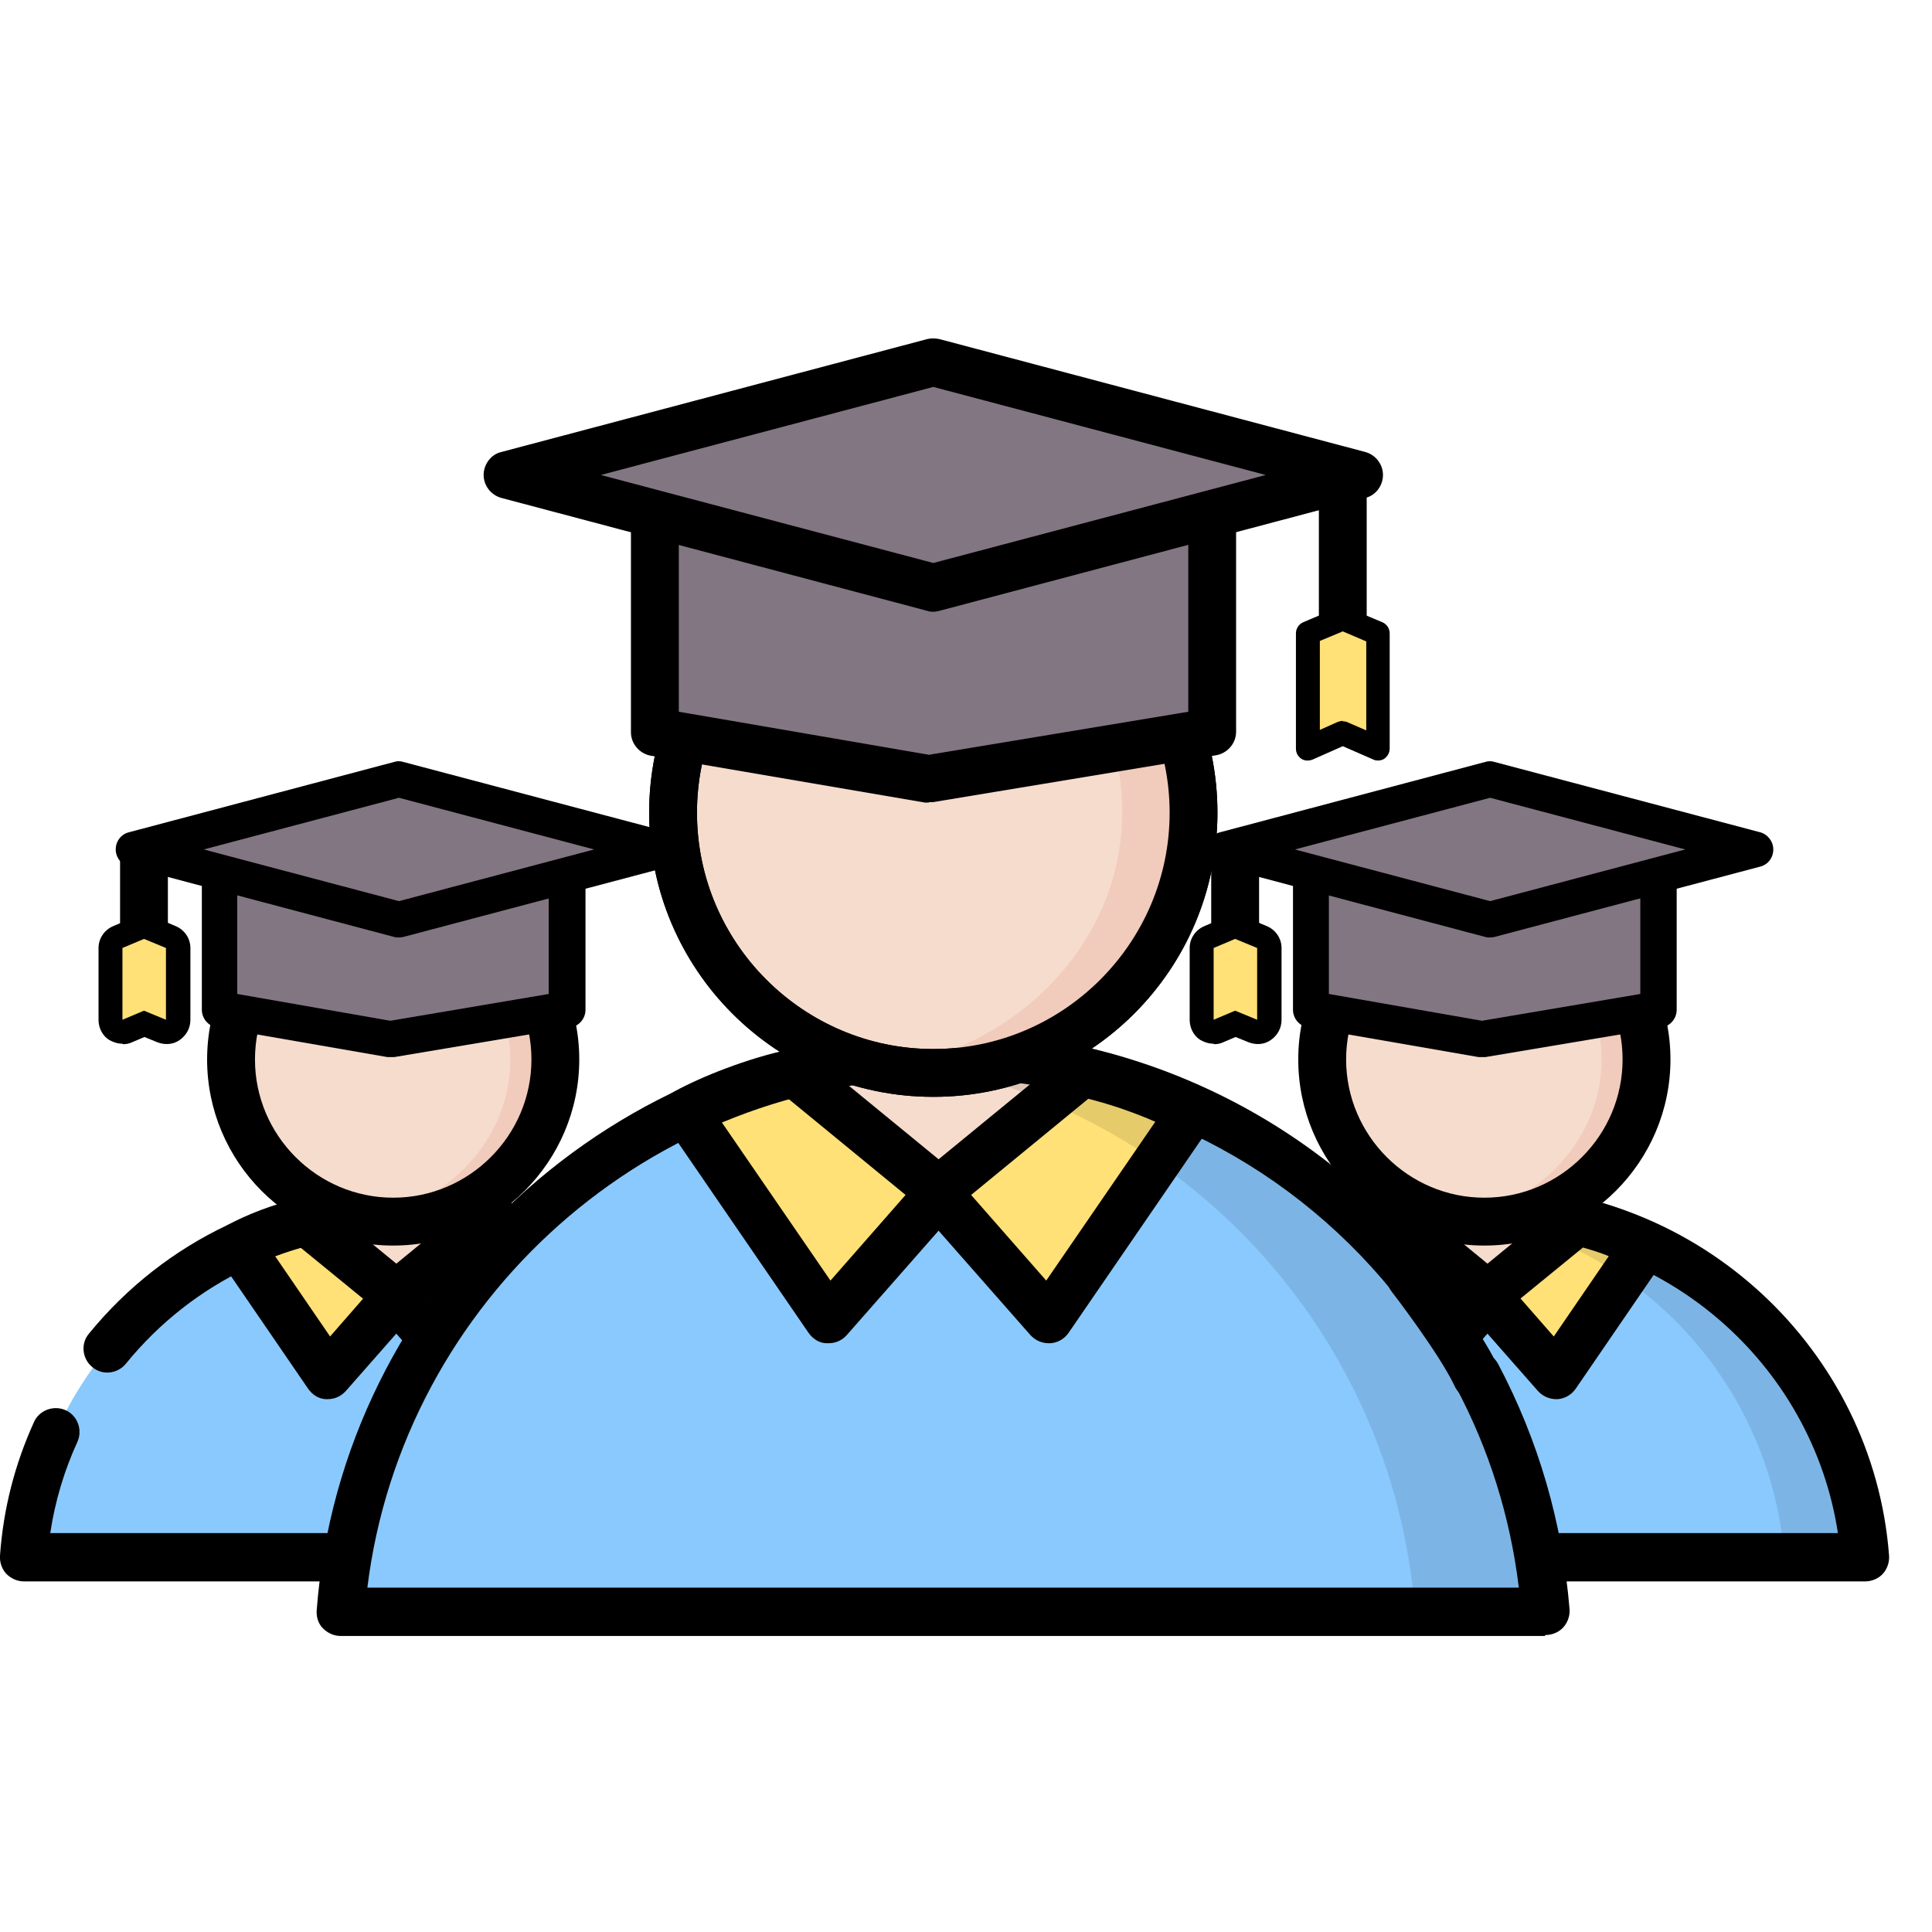 <svg width="40" height="40" viewBox="0 0 40 40" fill="none" xmlns="http://www.w3.org/2000/svg">
<g clip-path="url(#clip0_1_2632)">
<g clip-path="url(#clip1_1_2632)">
<path d="M16.025 32.245H0.495C0.802 28.224 4.16 25.064 8.26 25.064C12.36 25.064 15.718 28.224 16.025 32.245Z" fill="#8AC9FE"/>
<path d="M6.358 25.293H10.053L8.23 26.838L6.358 25.293Z" fill="#F6DCCD"/>
<path d="M10.053 25.293L8.181 26.828L9.627 28.472L11.459 25.798C11.162 25.63 10.578 25.392 10.053 25.283V25.293Z" fill="#FFE177"/>
<path d="M9.627 28.968C9.488 28.968 9.349 28.909 9.25 28.8L7.804 27.156C7.715 27.057 7.676 26.918 7.686 26.79C7.695 26.651 7.765 26.532 7.864 26.443L9.676 24.957C9.676 24.957 9.716 24.918 9.736 24.898C9.855 24.809 10.003 24.769 10.152 24.799C10.746 24.918 11.37 25.175 11.697 25.363C11.816 25.433 11.905 25.552 11.934 25.68C11.964 25.819 11.934 25.958 11.865 26.076L10.033 28.751C9.944 28.879 9.805 28.959 9.656 28.968C9.647 28.968 9.637 28.968 9.627 28.968ZM8.894 26.889L9.577 27.671L10.716 26.007C10.548 25.938 10.36 25.878 10.181 25.829L8.884 26.889H8.894Z" fill="black"/>
<path d="M6.358 25.293L8.23 26.828L6.784 28.472L4.952 25.798C5.249 25.63 5.833 25.392 6.358 25.283V25.293Z" fill="#FFE177"/>
<path d="M6.784 28.968C6.784 28.968 6.764 28.968 6.754 28.968C6.606 28.968 6.467 28.879 6.378 28.75L4.546 26.076C4.467 25.957 4.437 25.818 4.476 25.68C4.506 25.541 4.595 25.432 4.714 25.363C5.051 25.174 5.675 24.917 6.259 24.798C6.408 24.768 6.556 24.798 6.675 24.897C6.695 24.917 6.715 24.937 6.735 24.957L8.547 26.442C8.646 26.531 8.715 26.65 8.725 26.789C8.735 26.927 8.696 27.056 8.606 27.155L7.16 28.799C7.061 28.908 6.933 28.968 6.784 28.968ZM5.695 26.006L6.834 27.67L7.517 26.888L6.22 25.828C6.041 25.878 5.853 25.937 5.685 26.006H5.695Z" fill="black"/>
<path d="M16.025 32.741H0.495C0.356 32.741 0.228 32.682 0.129 32.583C0.039 32.484 -0.01 32.345 -0 32.206C0.069 31.236 0.307 30.315 0.703 29.443C0.812 29.196 1.109 29.087 1.357 29.196C1.604 29.305 1.713 29.602 1.604 29.849C1.327 30.453 1.139 31.087 1.04 31.741H15.46C14.925 28.225 11.855 25.551 8.25 25.551C6.051 25.551 3.991 26.531 2.605 28.235C2.436 28.443 2.119 28.483 1.911 28.304C1.703 28.136 1.664 27.819 1.842 27.611C3.417 25.68 5.754 24.57 8.26 24.57C12.568 24.57 16.193 27.928 16.52 32.206C16.53 32.345 16.48 32.484 16.391 32.583C16.302 32.682 16.163 32.741 16.025 32.741Z" fill="black"/>
<g opacity="0.1">
<path d="M16.025 32.245H14.351C14.063 28.502 11.132 25.511 7.428 25.105C7.695 25.075 7.982 25.055 8.26 25.055C12.36 25.055 15.717 28.214 16.025 32.236V32.245Z" fill="black"/>
</g>
<path d="M8.141 25.293C9.995 25.293 11.498 23.79 11.498 21.936C11.498 20.081 9.995 18.578 8.141 18.578C6.286 18.578 4.783 20.081 4.783 21.936C4.783 23.79 6.286 25.293 8.141 25.293Z" fill="#F6DCCD"/>
<path d="M11.231 21.936C11.231 23.788 9.587 25.293 7.547 25.293C7.438 25.293 7.329 25.293 7.22 25.273C9.102 25.125 10.567 23.689 10.567 21.936C10.567 20.183 9.092 18.756 7.22 18.598C7.329 18.588 7.438 18.578 7.547 18.578C9.577 18.578 11.231 20.084 11.231 21.926V21.936Z" fill="#F1CBBC"/>
<path d="M8.141 25.788C6.011 25.788 4.288 24.054 4.288 21.935C4.288 19.815 6.021 18.082 8.141 18.082C10.26 18.082 11.993 19.815 11.993 21.935C11.993 24.054 10.26 25.788 8.141 25.788ZM8.141 19.072C6.566 19.072 5.279 20.36 5.279 21.935C5.279 23.509 6.566 24.797 8.141 24.797C9.716 24.797 11.003 23.509 11.003 21.935C11.003 20.36 9.716 19.072 8.141 19.072Z" fill="black"/>
<path d="M11.736 20.896L8.082 21.511L4.546 20.896V18.104H11.736V20.896Z" fill="#837683"/>
<path d="M8.081 21.886C8.081 21.886 8.042 21.886 8.022 21.886L4.486 21.272C4.308 21.242 4.179 21.084 4.179 20.906V18.113C4.179 17.905 4.348 17.736 4.556 17.736H11.746C11.954 17.736 12.122 17.905 12.122 18.113V20.906C12.122 21.084 11.994 21.242 11.815 21.272L8.161 21.886C8.161 21.886 8.121 21.886 8.101 21.886H8.081ZM4.912 20.579L8.081 21.134L11.36 20.579V18.469H4.912V20.579Z" fill="black"/>
<path d="M8.26 19.043L13.757 17.587L8.26 16.131L2.773 17.587L8.26 19.043Z" fill="#837683"/>
<path d="M8.26 19.41C8.26 19.41 8.2 19.41 8.161 19.399L2.674 17.944C2.515 17.904 2.396 17.756 2.396 17.587C2.396 17.419 2.505 17.27 2.674 17.23L8.161 15.775C8.22 15.755 8.289 15.755 8.349 15.775L13.846 17.23C14.004 17.27 14.123 17.419 14.123 17.587C14.123 17.756 14.014 17.904 13.846 17.944L8.349 19.399C8.349 19.399 8.289 19.41 8.25 19.41H8.26ZM4.219 17.587L8.26 18.657L12.301 17.587L8.26 16.517L4.219 17.587Z" fill="black"/>
<path d="M2.981 19.934C2.704 19.934 2.486 19.716 2.486 19.439V17.735C2.486 17.458 2.704 17.24 2.981 17.24C3.258 17.24 3.476 17.458 3.476 17.735V19.439C3.476 19.716 3.258 19.934 2.981 19.934Z" fill="black"/>
<path d="M2.535 21.113L2.981 20.925L3.436 21.113V19.628L2.981 19.439L2.535 19.628V21.113Z" fill="#FFE177"/>
<path d="M2.535 21.609C2.436 21.609 2.347 21.579 2.258 21.53C2.119 21.441 2.04 21.282 2.04 21.114V19.628C2.04 19.43 2.159 19.252 2.347 19.173L2.793 18.984C2.912 18.935 3.05 18.935 3.179 18.984L3.635 19.173C3.823 19.252 3.942 19.43 3.942 19.628V21.114C3.942 21.282 3.862 21.431 3.724 21.53C3.585 21.629 3.417 21.639 3.258 21.579L2.991 21.47L2.733 21.579C2.674 21.609 2.605 21.619 2.545 21.619L2.535 21.609Z" fill="black"/>
<path d="M2.535 21.113L2.981 20.925L3.436 21.113V19.627L2.981 19.439L2.535 19.627V21.113Z" fill="#FFE177"/>
<path d="M38.616 32.245H23.086C23.393 28.224 26.751 25.064 30.851 25.064C34.952 25.064 38.309 28.224 38.616 32.245Z" fill="#8AC9FE"/>
<path d="M28.95 25.293H32.644L30.822 26.838L28.95 25.293Z" fill="#F6DCCD"/>
<path d="M32.644 25.293L30.772 26.828L32.218 28.472L34.05 25.798C33.753 25.63 33.169 25.392 32.644 25.283V25.293Z" fill="#FFE177"/>
<path d="M32.218 28.968C32.079 28.968 31.941 28.909 31.842 28.8L30.396 27.156C30.307 27.057 30.267 26.918 30.277 26.79C30.287 26.651 30.356 26.532 30.455 26.443L32.268 24.957C32.268 24.957 32.307 24.918 32.327 24.898C32.446 24.809 32.594 24.769 32.743 24.799C33.337 24.918 33.961 25.175 34.288 25.363C34.407 25.433 34.496 25.552 34.526 25.68C34.556 25.819 34.526 25.958 34.456 26.076L32.624 28.751C32.535 28.879 32.396 28.959 32.248 28.968C32.238 28.968 32.228 28.968 32.218 28.968ZM31.485 26.889L32.169 27.671L33.308 26.007C33.139 25.938 32.951 25.878 32.773 25.829L31.475 26.889H31.485Z" fill="black"/>
<path d="M28.949 25.293L30.821 26.828L29.375 28.472L27.543 25.798C27.84 25.63 28.424 25.392 28.949 25.283V25.293Z" fill="#FFE177"/>
<path d="M29.375 28.968C29.375 28.968 29.356 28.968 29.346 28.968C29.197 28.968 29.058 28.879 28.969 28.75L27.137 26.076C27.058 25.957 27.028 25.818 27.068 25.68C27.098 25.541 27.187 25.432 27.305 25.363C27.642 25.174 28.266 24.917 28.851 24.798C28.999 24.768 29.148 24.798 29.267 24.897C29.286 24.917 29.306 24.937 29.326 24.957L31.138 26.442C31.237 26.531 31.307 26.65 31.317 26.789C31.327 26.927 31.287 27.056 31.198 27.155L29.752 28.799C29.653 28.908 29.524 28.968 29.375 28.968ZM28.286 26.006L29.425 27.67L30.108 26.888L28.811 25.828C28.633 25.878 28.444 25.937 28.276 26.006H28.286Z" fill="black"/>
<path d="M38.616 32.741H23.087C22.948 32.741 22.819 32.682 22.72 32.583C22.621 32.484 22.581 32.345 22.591 32.206C22.661 31.236 22.898 30.315 23.294 29.443C23.404 29.196 23.701 29.087 23.948 29.196C24.196 29.305 24.305 29.602 24.196 29.849C23.919 30.453 23.73 31.087 23.631 31.741H38.052C37.517 28.225 34.447 25.551 30.841 25.551C28.633 25.551 26.583 26.531 25.196 28.235C25.028 28.443 24.711 28.483 24.503 28.304C24.295 28.136 24.255 27.819 24.433 27.611C26.008 25.68 28.346 24.57 30.851 24.57C35.16 24.57 38.785 27.928 39.111 32.206C39.121 32.345 39.072 32.484 38.983 32.583C38.894 32.682 38.755 32.741 38.616 32.741Z" fill="black"/>
<g opacity="0.1">
<path d="M38.616 32.245H36.943C36.655 28.502 33.724 25.511 30.02 25.105C30.287 25.075 30.574 25.055 30.852 25.055C34.952 25.055 38.309 28.214 38.616 32.236V32.245Z" fill="black"/>
</g>
<path d="M30.732 25.293C32.586 25.293 34.09 23.79 34.09 21.936C34.09 20.081 32.586 18.578 30.732 18.578C28.878 18.578 27.375 20.081 27.375 21.936C27.375 23.79 28.878 25.293 30.732 25.293Z" fill="#F6DCCD"/>
<path d="M33.822 21.936C33.822 23.788 32.178 25.293 30.138 25.293C30.029 25.293 29.92 25.293 29.811 25.273C31.693 25.125 33.159 23.689 33.159 21.936C33.159 20.183 31.683 18.756 29.811 18.598C29.92 18.588 30.029 18.578 30.138 18.578C32.168 18.578 33.822 20.084 33.822 21.926V21.936Z" fill="#F1CBBC"/>
<path d="M30.732 25.788C28.603 25.788 26.879 24.054 26.879 21.935C26.879 19.815 28.613 18.082 30.732 18.082C32.852 18.082 34.585 19.815 34.585 21.935C34.585 24.054 32.852 25.788 30.732 25.788ZM30.732 19.072C29.157 19.072 27.87 20.36 27.87 21.935C27.87 23.509 29.157 24.797 30.732 24.797C32.307 24.797 33.594 23.509 33.594 21.935C33.594 20.36 32.307 19.072 30.732 19.072Z" fill="black"/>
<path d="M34.327 20.896L30.672 21.511L27.137 20.896V18.104H34.327V20.896Z" fill="#837683"/>
<path d="M30.673 21.886C30.673 21.886 30.633 21.886 30.613 21.886L27.078 21.272C26.899 21.242 26.77 21.084 26.77 20.906V18.113C26.77 17.905 26.939 17.736 27.147 17.736H34.337C34.545 17.736 34.714 17.905 34.714 18.113V20.906C34.714 21.084 34.585 21.242 34.407 21.272L30.752 21.886C30.752 21.886 30.712 21.886 30.693 21.886H30.673ZM27.513 20.579L30.683 21.134L33.961 20.579V18.469H27.513V20.579Z" fill="black"/>
<path d="M30.851 19.043L36.348 17.587L30.851 16.131L25.364 17.587L30.851 19.043Z" fill="#837683"/>
<path d="M30.851 19.41C30.851 19.41 30.792 19.41 30.752 19.399L25.265 17.944C25.107 17.904 24.988 17.756 24.988 17.587C24.988 17.419 25.097 17.27 25.265 17.23L30.752 15.775C30.811 15.755 30.881 15.755 30.94 15.775L36.437 17.23C36.596 17.27 36.714 17.419 36.714 17.587C36.714 17.756 36.605 17.904 36.437 17.944L30.94 19.399C30.94 19.399 30.881 19.41 30.841 19.41H30.851ZM26.81 17.587L30.851 18.657L34.892 17.587L30.851 16.517L26.81 17.587Z" fill="black"/>
<path d="M25.572 19.934C25.295 19.934 25.077 19.716 25.077 19.439V17.735C25.077 17.458 25.295 17.24 25.572 17.24C25.85 17.24 26.068 17.458 26.068 17.735V19.439C26.068 19.716 25.85 19.934 25.572 19.934Z" fill="black"/>
<path d="M25.127 21.113L25.572 20.925L26.028 21.113V19.628L25.572 19.439L25.127 19.628V21.113Z" fill="#FFE177"/>
<path d="M25.127 21.609C25.027 21.609 24.938 21.579 24.849 21.53C24.711 21.441 24.631 21.282 24.631 21.114V19.628C24.631 19.43 24.75 19.252 24.938 19.173L25.384 18.984C25.503 18.935 25.642 18.935 25.77 18.984L26.226 19.173C26.414 19.252 26.533 19.43 26.533 19.628V21.114C26.533 21.282 26.454 21.431 26.315 21.53C26.176 21.629 26.008 21.639 25.85 21.579L25.582 21.47L25.325 21.579C25.265 21.609 25.196 21.619 25.137 21.619L25.127 21.609Z" fill="black"/>
<path d="M25.127 21.113L25.572 20.925L26.028 21.113V19.627L25.572 19.439L25.127 19.627V21.113Z" fill="#FFE177"/>
<path d="M31.99 33.367H7.052C7.547 26.909 12.935 21.828 19.521 21.828C26.107 21.828 31.495 26.909 31.99 33.367Z" fill="#8AC9FE"/>
<path d="M16.461 22.213H22.393L19.462 24.679L16.461 22.213Z" fill="#F6DCCD"/>
<path d="M22.393 22.215L19.393 24.681L21.71 27.316L24.652 23.027C24.166 22.76 23.235 22.383 22.384 22.205H22.393V22.215Z" fill="#FFE177"/>
<path d="M21.71 27.81C21.572 27.81 21.433 27.751 21.334 27.642L19.016 25.007C18.927 24.908 18.888 24.77 18.898 24.641C18.907 24.502 18.977 24.383 19.076 24.294L21.988 21.907C22.096 21.759 22.295 21.68 22.483 21.719C23.394 21.907 24.365 22.303 24.89 22.591C25.008 22.66 25.098 22.779 25.137 22.908C25.167 23.046 25.137 23.185 25.068 23.304L22.126 27.592C22.037 27.721 21.898 27.8 21.75 27.81C21.74 27.81 21.73 27.81 21.72 27.81H21.71ZM20.106 24.74L21.661 26.513L23.919 23.225C23.513 23.046 23.008 22.868 22.532 22.749L20.106 24.74Z" fill="black"/>
<path d="M16.461 22.215L19.462 24.681L17.144 27.316L14.203 23.027C14.688 22.76 15.619 22.383 16.471 22.205H16.461V22.215Z" fill="#FFE177"/>
<path d="M17.144 27.81C17.144 27.81 17.125 27.81 17.115 27.81C16.966 27.81 16.827 27.721 16.738 27.592L13.797 23.304C13.717 23.185 13.688 23.046 13.727 22.908C13.757 22.769 13.846 22.66 13.975 22.591C14.5 22.303 15.471 21.907 16.382 21.719C16.57 21.68 16.768 21.759 16.877 21.907L19.789 24.294C19.888 24.383 19.957 24.502 19.967 24.641C19.977 24.77 19.937 24.908 19.848 25.007L17.531 27.642C17.432 27.751 17.303 27.81 17.154 27.81H17.144ZM14.936 23.225L17.194 26.513L18.749 24.74L16.322 22.749C15.837 22.868 15.342 23.046 14.936 23.225Z" fill="black"/>
<path d="M31.981 33.871H7.052C6.913 33.871 6.784 33.811 6.685 33.712C6.586 33.613 6.547 33.474 6.557 33.336C7.072 26.611 12.767 21.342 19.521 21.342C23.453 21.342 27.118 23.085 29.594 26.116C29.762 26.324 29.732 26.64 29.524 26.809C29.316 26.987 29 26.948 28.831 26.74C26.553 23.937 23.156 22.322 19.531 22.322C13.47 22.322 8.339 26.918 7.606 32.87H31.446C31.267 31.404 30.832 30.008 30.139 28.71C30.01 28.473 30.099 28.166 30.346 28.037C30.584 27.908 30.891 27.997 31.02 28.245C31.852 29.82 32.347 31.523 32.496 33.316C32.506 33.455 32.456 33.593 32.367 33.692C32.278 33.791 32.139 33.851 32.001 33.851L31.981 33.871Z" fill="black"/>
<g opacity="0.1">
<path d="M31.991 33.367H29.297C28.831 27.355 24.137 22.551 18.184 21.907C18.62 21.858 19.076 21.828 19.531 21.828C26.107 21.828 31.505 26.909 32 33.367H31.991Z" fill="black"/>
</g>
<path d="M19.323 22.215C22.299 22.215 24.711 19.803 24.711 16.827C24.711 13.852 22.299 11.44 19.323 11.44C16.347 11.44 13.935 13.852 13.935 16.827C13.935 19.803 16.347 22.215 19.323 22.215Z" fill="#F6DCCD"/>
<path d="M19.323 22.709C16.075 22.709 13.44 20.075 13.44 16.826C13.44 13.578 16.075 10.943 19.323 10.943C22.572 10.943 25.206 13.578 25.206 16.826C25.206 20.075 22.572 22.709 19.323 22.709ZM19.323 11.934C16.629 11.934 14.43 14.133 14.43 16.826C14.43 19.52 16.629 21.719 19.323 21.719C22.017 21.719 24.216 19.52 24.216 16.826C24.216 14.133 22.017 11.934 19.323 11.934Z" fill="black"/>
<path d="M24.295 16.816C24.295 19.797 21.651 22.204 18.382 22.204C18.204 22.204 18.036 22.204 17.857 22.174C20.878 21.926 23.235 19.628 23.235 16.806C23.235 13.983 20.878 11.695 17.857 11.448C18.036 11.428 18.204 11.418 18.382 11.418C21.651 11.418 24.295 13.825 24.295 16.796V16.816Z" fill="#F1CBBC"/>
<path d="M19.323 22.709C16.075 22.709 13.44 20.075 13.44 16.826C13.44 13.578 16.075 10.943 19.323 10.943C22.572 10.943 25.206 13.578 25.206 16.826C25.206 20.075 22.572 22.709 19.323 22.709ZM19.323 11.934C16.629 11.934 14.43 14.133 14.43 16.826C14.43 19.52 16.629 21.719 19.323 21.719C22.017 21.719 24.216 19.52 24.216 16.826C24.216 14.133 22.017 11.934 19.323 11.934Z" fill="black"/>
<path d="M25.097 15.153L19.234 16.123L13.559 15.153V10.666H25.097V15.153Z" fill="#837683"/>
<path d="M19.234 16.617C19.234 16.617 19.174 16.617 19.154 16.617L13.479 15.647C13.242 15.607 13.063 15.399 13.063 15.162V10.665C13.063 10.388 13.281 10.17 13.559 10.17H25.097C25.374 10.17 25.592 10.388 25.592 10.665V15.152C25.592 15.389 25.414 15.597 25.176 15.637L19.313 16.608C19.313 16.608 19.264 16.608 19.234 16.608V16.617ZM14.054 14.736L19.234 15.627L24.602 14.736V11.16H14.054V14.736Z" fill="black"/>
<path d="M19.323 12.171L10.508 9.834L19.323 7.496L28.138 9.834L19.323 12.171Z" fill="#837683"/>
<path d="M19.323 12.666C19.323 12.666 19.234 12.666 19.194 12.646L10.38 10.309C10.162 10.249 10.013 10.051 10.013 9.834C10.013 9.616 10.162 9.408 10.38 9.358L19.194 7.021C19.274 7.001 19.363 7.001 19.452 7.021L28.267 9.358C28.485 9.418 28.633 9.616 28.633 9.834C28.633 10.051 28.485 10.259 28.267 10.309L19.452 12.646C19.452 12.646 19.373 12.666 19.323 12.666ZM12.44 9.834L19.323 11.656L26.206 9.834L19.323 8.011L12.44 9.834Z" fill="black"/>
<path d="M27.801 13.3C27.524 13.3 27.306 13.082 27.306 12.805V10.071C27.306 9.794 27.524 9.576 27.801 9.576C28.078 9.576 28.296 9.794 28.296 10.071V12.805C28.296 13.082 28.078 13.3 27.801 13.3Z" fill="black"/>
<path d="M28.534 15.499L27.801 15.182L27.078 15.499V13.112L27.801 12.805L28.534 13.112V15.499Z" fill="#FFE177"/>
<path d="M28.534 15.746C28.534 15.746 28.465 15.746 28.435 15.726L27.801 15.449L27.177 15.726C27.098 15.756 27.009 15.756 26.939 15.707C26.87 15.657 26.831 15.588 26.831 15.499V13.112C26.831 13.013 26.89 12.924 26.979 12.884L27.702 12.577C27.762 12.547 27.831 12.547 27.89 12.577L28.623 12.884C28.712 12.924 28.772 13.013 28.772 13.112V15.499C28.772 15.578 28.732 15.657 28.663 15.707C28.623 15.736 28.574 15.746 28.524 15.746H28.534ZM27.801 14.934C27.801 14.934 27.87 14.934 27.9 14.954L28.287 15.122V13.28L27.801 13.072L27.326 13.27V15.112L27.702 14.944C27.702 14.944 27.771 14.924 27.801 14.924V14.934Z" fill="black"/>
<path d="M30.564 28.978C30.376 28.978 30.198 28.878 30.118 28.7C29.802 28.027 28.821 26.749 28.811 26.739C28.643 26.521 28.692 26.214 28.91 26.046C29.128 25.878 29.435 25.927 29.603 26.145C29.643 26.204 30.653 27.522 31.01 28.284C31.129 28.532 31.02 28.829 30.782 28.948C30.713 28.978 30.643 28.997 30.564 28.997V28.978Z" fill="black"/>
</g>
</g>
<defs>
<clipPath id="clip0_1_2632">
<rect width="40" height="40" fill="white"/>
</clipPath>
<clipPath id="clip1_1_2632">
<rect width="39.112" height="26.87" fill="white" transform="translate(0 7)"/>
</clipPath>
</defs>
</svg>
